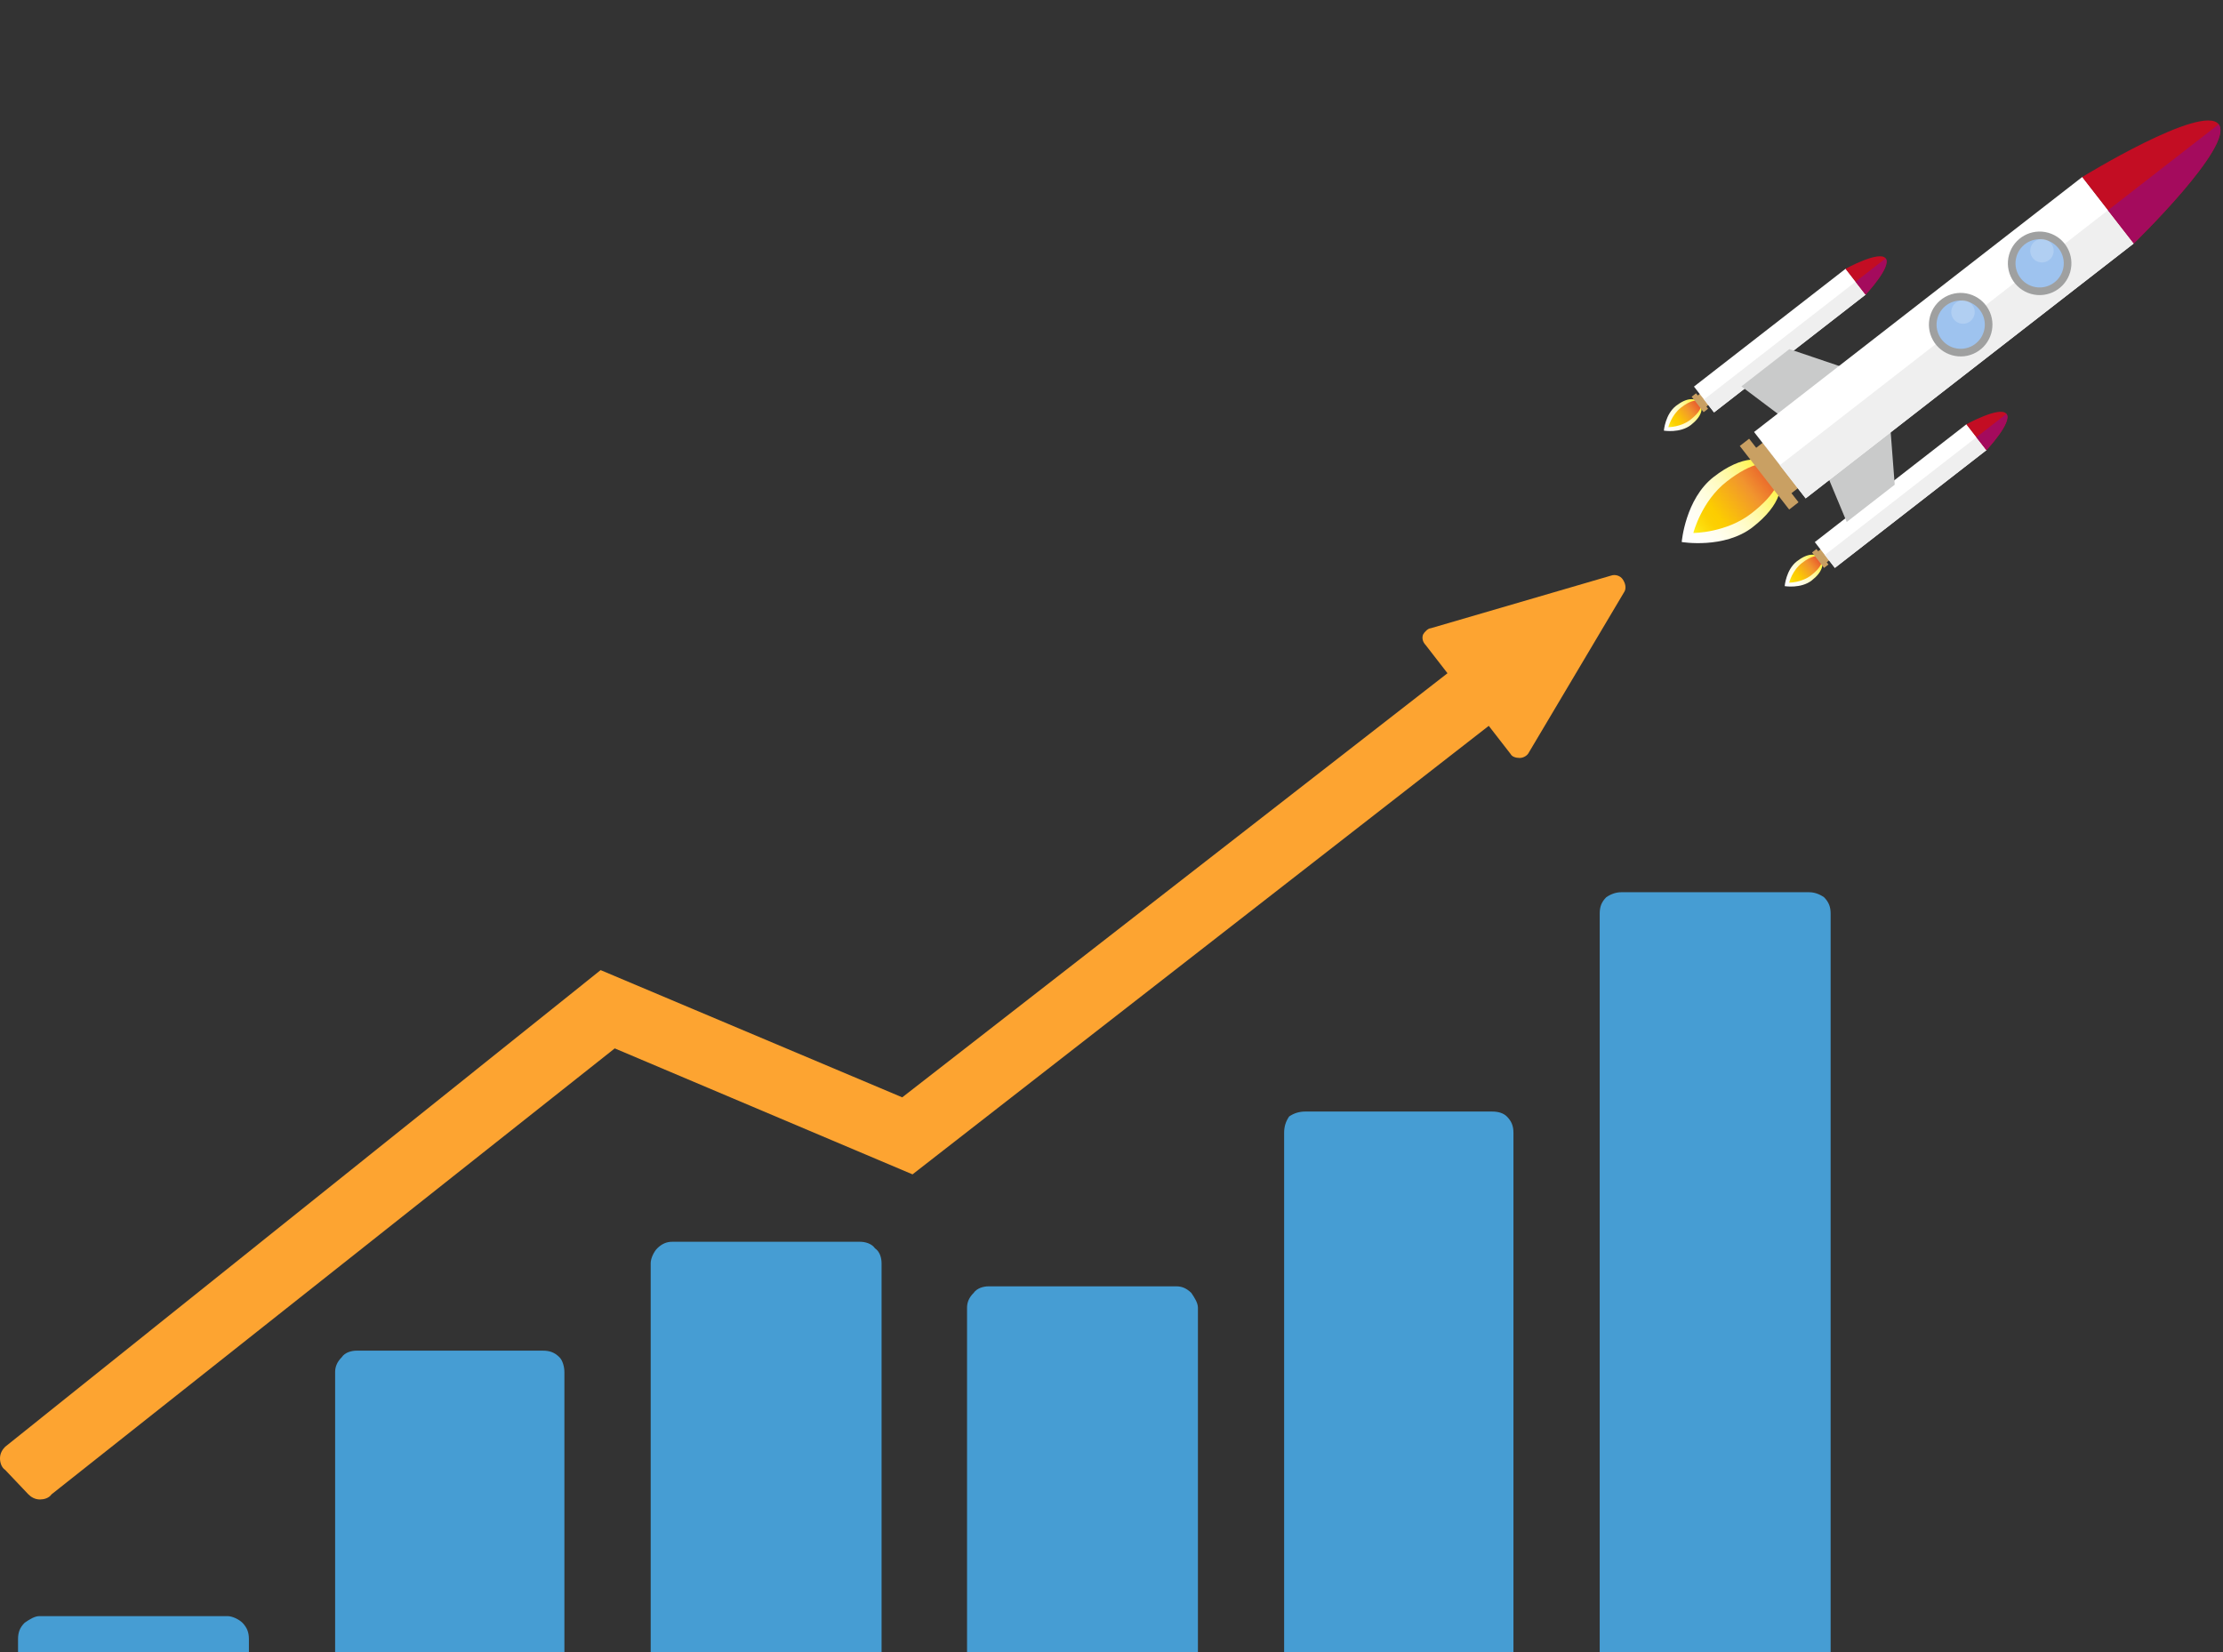 <svg width="261" height="194" viewBox="0 0 261 194" fill="none" xmlns="http://www.w3.org/2000/svg">
<rect x="0" y="0" width="261" height="194" fill="#333333" stroke="none"/>
<path fill-rule="evenodd" clip-rule="evenodd" d="M41.872 158.592C41.294 158.592 40.504 158.785 40.124 159.364C39.546 159.943 39.347 160.527 39.347 161.106V194.216H66.266V161.106C66.266 160.527 66.073 159.75 65.682 159.364C65.103 158.785 64.518 158.592 63.747 158.592H41.866H41.872Z" fill="#469DD3"/>
<path fill-rule="evenodd" clip-rule="evenodd" d="M78.911 145.808C78.326 145.808 77.754 146 77.163 146.579C76.783 146.965 76.397 147.742 76.397 148.321V194.21H103.504V148.321C103.504 147.742 103.317 146.965 102.732 146.579C102.335 146 101.557 145.808 100.978 145.808H78.911Z" fill="#469DD3"/>
<path fill-rule="evenodd" clip-rule="evenodd" d="M116.06 151.04C115.481 151.04 114.709 151.239 114.312 151.817C113.727 152.396 113.54 152.981 113.54 153.559V194.222H140.647V153.559C140.647 152.981 140.261 152.396 139.875 151.817C139.29 151.239 138.718 151.04 138.133 151.04H116.06Z" fill="#469DD3"/>
<path fill-rule="evenodd" clip-rule="evenodd" d="M153.293 130.515C152.522 130.515 151.931 130.708 151.358 131.094C150.966 131.673 150.768 132.257 150.768 133.029V194.21H177.693V133.029C177.693 132.251 177.494 131.673 176.916 131.094C176.524 130.708 175.945 130.515 175.162 130.515H153.293Z" fill="#469DD3"/>
<path fill-rule="evenodd" clip-rule="evenodd" d="M190.34 104.765C189.755 104.765 189.171 104.958 188.598 105.344C188.013 105.922 187.82 106.507 187.82 107.279V194.222H214.933V107.279C214.933 106.507 214.734 105.928 214.149 105.344C213.577 104.958 212.992 104.765 212.419 104.765H190.346H190.34Z" fill="#469DD3"/>
<path fill-rule="evenodd" clip-rule="evenodd" d="M190.685 69.535C190.983 69.086 190.834 68.479 190.527 68.03C190.226 67.581 189.626 67.423 189.171 67.581L167.985 73.767C167.674 73.767 167.228 74.216 167.075 74.517C166.917 74.971 167.075 75.42 167.376 75.73L169.949 79.05L105.93 128.847L70.519 113.909L0.604 169.879C0.302 170.184 0 170.634 0 171.236C0 171.689 0.153 172.291 0.604 172.592L3.33 175.463C3.627 175.764 4.087 176.065 4.695 176.065C5.146 176.065 5.749 175.913 6.051 175.463L72.177 123.101L107.138 137.891L174.793 85.228L177.37 88.548C177.519 88.849 177.97 88.997 178.425 88.997C178.88 88.997 179.335 88.696 179.479 88.395L190.685 69.53V69.535Z" fill="#FDA431"/>
<path fill-rule="evenodd" clip-rule="evenodd" d="M4.632 189.762C4.059 189.762 3.474 190.147 2.902 190.533C2.311 191.118 2.118 191.702 2.118 192.474V194.216H29.225V192.474C29.225 191.702 29.026 191.118 28.453 190.533C28.055 190.147 27.29 189.762 26.705 189.762H4.632Z" fill="#469DD3"/>
<path d="M210.967 65.909C209.696 66.897 209.538 68.822 209.538 68.822C209.538 68.822 211.442 69.145 212.714 68.156C213.985 67.168 214.214 66.184 213.732 65.563C213.25 64.942 212.239 64.92 210.967 65.908L210.967 65.909Z" fill="url(#paint0_linear_237_40671)"/>
<path d="M211.554 66.114C210.423 66.992 210.06 68.417 210.06 68.417C210.06 68.417 211.531 68.418 212.661 67.54C213.791 66.662 214.095 65.914 213.789 65.521C213.483 65.127 212.684 65.236 211.554 66.114L211.554 66.114Z" fill="url(#paint1_linear_237_40671)"/>
<path d="M213.417 64.766L214.424 66.062L214.838 65.74L213.831 64.444L213.417 64.766Z" fill="#C9A063"/>
<path d="M212.749 64.869L214.158 66.683L214.677 66.28L213.267 64.466L212.749 64.869Z" fill="#C9A063"/>
<path d="M233.247 52.837L230.891 49.805L213.074 63.65L215.43 66.682L233.247 52.837Z" fill="white"/>
<path d="M233.247 52.838L232.069 51.322L214.253 65.166L215.431 66.682L233.247 52.838Z" fill="#EFEFEF"/>
<path d="M235.576 48.594C234.83 47.634 230.866 49.822 230.866 49.822L233.222 52.855C233.222 52.855 236.322 49.554 235.576 48.594Z" fill="#C30D23"/>
<path d="M232.043 51.34L233.221 52.856C233.221 52.856 236.321 49.556 235.575 48.595L232.043 51.34Z" fill="#A40B5D"/>
<path d="M198.53 49.899C197.258 50.888 195.354 50.565 195.354 50.565C195.354 50.565 195.512 48.639 196.784 47.651C198.055 46.663 199.066 46.685 199.549 47.306C200.032 47.927 199.802 48.911 198.531 49.899L198.53 49.899Z" fill="url(#paint2_linear_237_40671)"/>
<path d="M198.477 49.282C197.347 50.16 195.877 50.16 195.877 50.16C195.877 50.16 196.24 48.735 197.37 47.856C198.5 46.978 199.299 46.869 199.605 47.263C199.911 47.657 199.608 48.404 198.477 49.282L198.477 49.282Z" fill="url(#paint3_linear_237_40671)"/>
<path d="M200.704 47.452L199.697 46.156L199.283 46.478L200.29 47.774L200.704 47.452Z" fill="#C9A063"/>
<path d="M200.543 47.993L199.133 46.179L198.614 46.582L200.024 48.396L200.543 47.993Z" fill="#C9A063"/>
<path d="M219.059 34.58L216.703 31.548L198.887 45.392L201.243 48.424L219.059 34.58Z" fill="white"/>
<path d="M219.061 34.58L217.883 33.064L200.066 46.908L201.245 48.424L219.061 34.58Z" fill="#EFEFEF"/>
<path d="M221.39 30.337C220.644 29.376 216.68 31.565 216.68 31.565L219.035 34.597C219.035 34.597 222.135 31.297 221.39 30.337Z" fill="#C30D23"/>
<path d="M217.858 33.082L219.036 34.598C219.036 34.598 222.136 31.298 221.39 30.337L217.858 33.082Z" fill="#A40B5D"/>
<path d="M221.903 49.695L219.354 51.675L214.396 45.294L216.945 43.313L210.088 40.993L204.454 45.37L209.455 49.133L211.537 47.515L216.495 53.896L214.413 55.514L216.822 61.289L222.456 56.912L221.903 49.695Z" fill="#C9CACA"/>
<path d="M250.429 28.876L250.427 28.873C250.418 28.884 250.413 28.889 250.413 28.889L250.43 28.876L250.429 28.876Z" fill="#EFEFEF"/>
<path d="M205.779 61.898C202.443 64.49 197.449 63.643 197.449 63.643C197.449 63.643 197.863 58.594 201.198 56.003C204.534 53.411 207.185 53.468 208.45 55.096C209.715 56.724 209.115 59.307 205.779 61.898L205.779 61.898Z" fill="url(#paint4_linear_237_40671)"/>
<path d="M205.634 60.279C202.669 62.583 198.813 62.581 198.813 62.581C198.813 62.581 199.764 58.844 202.729 56.541C205.694 54.237 207.789 53.951 208.591 54.984C209.393 56.017 208.599 57.976 205.633 60.279L205.634 60.279Z" fill="url(#paint5_linear_237_40671)"/>
<path d="M211.104 57.312L206.962 51.981L206.084 52.664L210.226 57.995L211.104 57.312Z" fill="#C9A063"/>
<path d="M211.163 58.976L205.363 51.512L204.266 52.365L210.065 59.829L211.163 58.976Z" fill="#C9A063"/>
<path d="M244.147 20.793L244.129 20.807C244.129 20.807 244.136 20.803 244.149 20.796L244.147 20.793Z" fill="white"/>
<path d="M250.549 28.565L244.491 20.769L205.943 50.723L212.001 58.519L250.549 28.565Z" fill="white"/>
<path d="M250.55 28.565L247.521 24.667L208.973 54.621L212.002 58.519L250.55 28.565Z" fill="#EFEFEF"/>
<path d="M238.464 34.511C240.447 35.068 242.507 33.912 243.064 31.929C243.621 29.946 242.465 27.887 240.481 27.329C238.498 26.772 236.439 27.928 235.882 29.912C235.325 31.895 236.481 33.954 238.464 34.511Z" fill="#9FA0A0"/>
<path d="M238.706 33.648C240.212 34.071 241.777 33.193 242.2 31.687C242.623 30.18 241.745 28.616 240.238 28.193C238.732 27.77 237.168 28.648 236.745 30.154C236.321 31.661 237.199 33.225 238.706 33.648Z" fill="#9EC3EF"/>
<path opacity="0.2" d="M239.572 30.806C240.328 30.901 241.017 30.366 241.111 29.61C241.206 28.855 240.671 28.166 239.915 28.071C239.16 27.976 238.471 28.512 238.376 29.267C238.282 30.022 238.817 30.712 239.572 30.806Z" fill="white"/>
<path d="M232.027 41.375C233.823 40.366 234.462 38.093 233.454 36.297C232.445 34.5 230.172 33.861 228.375 34.87C226.579 35.878 225.941 38.152 226.949 39.948C227.957 41.744 230.231 42.383 232.027 41.375Z" fill="#9FA0A0"/>
<path d="M229.436 40.85C230.943 41.273 232.507 40.395 232.93 38.889C233.353 37.382 232.475 35.818 230.969 35.395C229.462 34.971 227.898 35.85 227.475 37.356C227.052 38.862 227.93 40.427 229.436 40.85Z" fill="#9EC3EF"/>
<path opacity="0.2" d="M230.302 38.008C231.057 38.103 231.746 37.568 231.841 36.812C231.936 36.057 231.4 35.368 230.645 35.273C229.89 35.179 229.201 35.714 229.106 36.469C229.011 37.225 229.546 37.914 230.302 38.008Z" fill="white"/>
<path d="M260.492 14.589C258.574 12.12 244.469 20.787 244.469 20.787L250.526 28.583C250.526 28.583 262.41 17.058 260.492 14.589Z" fill="#C30D23"/>
<path d="M247.493 24.69L250.522 28.588C250.522 28.588 262.406 17.063 260.488 14.594L247.494 24.69L247.493 24.69Z" fill="#A40B5D"/>
<defs>
<linearGradient id="paint0_linear_237_40671" x1="213.726" y1="65.589" x2="209.531" y2="68.848" gradientUnits="userSpaceOnUse">
<stop stop-color="#FFF21F"/>
<stop offset="0.08" stop-color="#FFF444"/>
<stop offset="0.21" stop-color="#FFF775"/>
<stop offset="0.33" stop-color="#FFF99F"/>
<stop offset="0.46" stop-color="#FFFBC2"/>
<stop offset="0.59" stop-color="#FFFDDC"/>
<stop offset="0.72" stop-color="#FFFEEF"/>
<stop offset="0.86" stop-color="#FFFEFB"/>
<stop offset="1" stop-color="white"/>
</linearGradient>
<linearGradient id="paint1_linear_237_40671" x1="210.054" y1="68.443" x2="213.783" y2="65.546" gradientUnits="userSpaceOnUse">
<stop stop-color="#FFF21F"/>
<stop offset="0.01" stop-color="#FEEE1C"/>
<stop offset="0.1" stop-color="#FDDC0C"/>
<stop offset="0.19" stop-color="#FCD003"/>
<stop offset="0.28" stop-color="#FCCD00"/>
<stop offset="0.67" stop-color="#F1942E"/>
<stop offset="0.89" stop-color="#EA652D"/>
<stop offset="1" stop-color="#E5352B"/>
</linearGradient>
<linearGradient id="paint2_linear_237_40671" x1="199.578" y1="47.303" x2="195.384" y2="50.562" gradientUnits="userSpaceOnUse">
<stop stop-color="#FFF21F"/>
<stop offset="0.08" stop-color="#FFF444"/>
<stop offset="0.21" stop-color="#FFF775"/>
<stop offset="0.33" stop-color="#FFF99F"/>
<stop offset="0.46" stop-color="#FFFBC2"/>
<stop offset="0.59" stop-color="#FFFDDC"/>
<stop offset="0.72" stop-color="#FFFEEF"/>
<stop offset="0.86" stop-color="#FFFEFB"/>
<stop offset="1" stop-color="white"/>
</linearGradient>
<linearGradient id="paint3_linear_237_40671" x1="195.907" y1="50.158" x2="199.635" y2="47.261" gradientUnits="userSpaceOnUse">
<stop stop-color="#FFF21F"/>
<stop offset="0.01" stop-color="#FEEE1C"/>
<stop offset="0.1" stop-color="#FDDC0C"/>
<stop offset="0.19" stop-color="#FCD003"/>
<stop offset="0.28" stop-color="#FCCD00"/>
<stop offset="0.67" stop-color="#F1942E"/>
<stop offset="0.89" stop-color="#EA652D"/>
<stop offset="1" stop-color="#E5352B"/>
</linearGradient>
<linearGradient id="paint4_linear_237_40671" x1="208.48" y1="55.093" x2="197.48" y2="63.641" gradientUnits="userSpaceOnUse">
<stop stop-color="#FFF21F"/>
<stop offset="0.08" stop-color="#FFF444"/>
<stop offset="0.21" stop-color="#FFF775"/>
<stop offset="0.33" stop-color="#FFF99F"/>
<stop offset="0.46" stop-color="#FFFBC2"/>
<stop offset="0.59" stop-color="#FFFDDC"/>
<stop offset="0.72" stop-color="#FFFEEF"/>
<stop offset="0.86" stop-color="#FFFEFB"/>
<stop offset="1" stop-color="white"/>
</linearGradient>
<linearGradient id="paint5_linear_237_40671" x1="198.844" y1="62.579" x2="208.621" y2="54.981" gradientUnits="userSpaceOnUse">
<stop stop-color="#FFF21F"/>
<stop offset="0.01" stop-color="#FEEE1C"/>
<stop offset="0.1" stop-color="#FDDC0C"/>
<stop offset="0.19" stop-color="#FCD003"/>
<stop offset="0.28" stop-color="#FCCD00"/>
<stop offset="0.67" stop-color="#F1942E"/>
<stop offset="0.89" stop-color="#EA652D"/>
<stop offset="1" stop-color="#E5352B"/>
</linearGradient>
</defs>
</svg>
